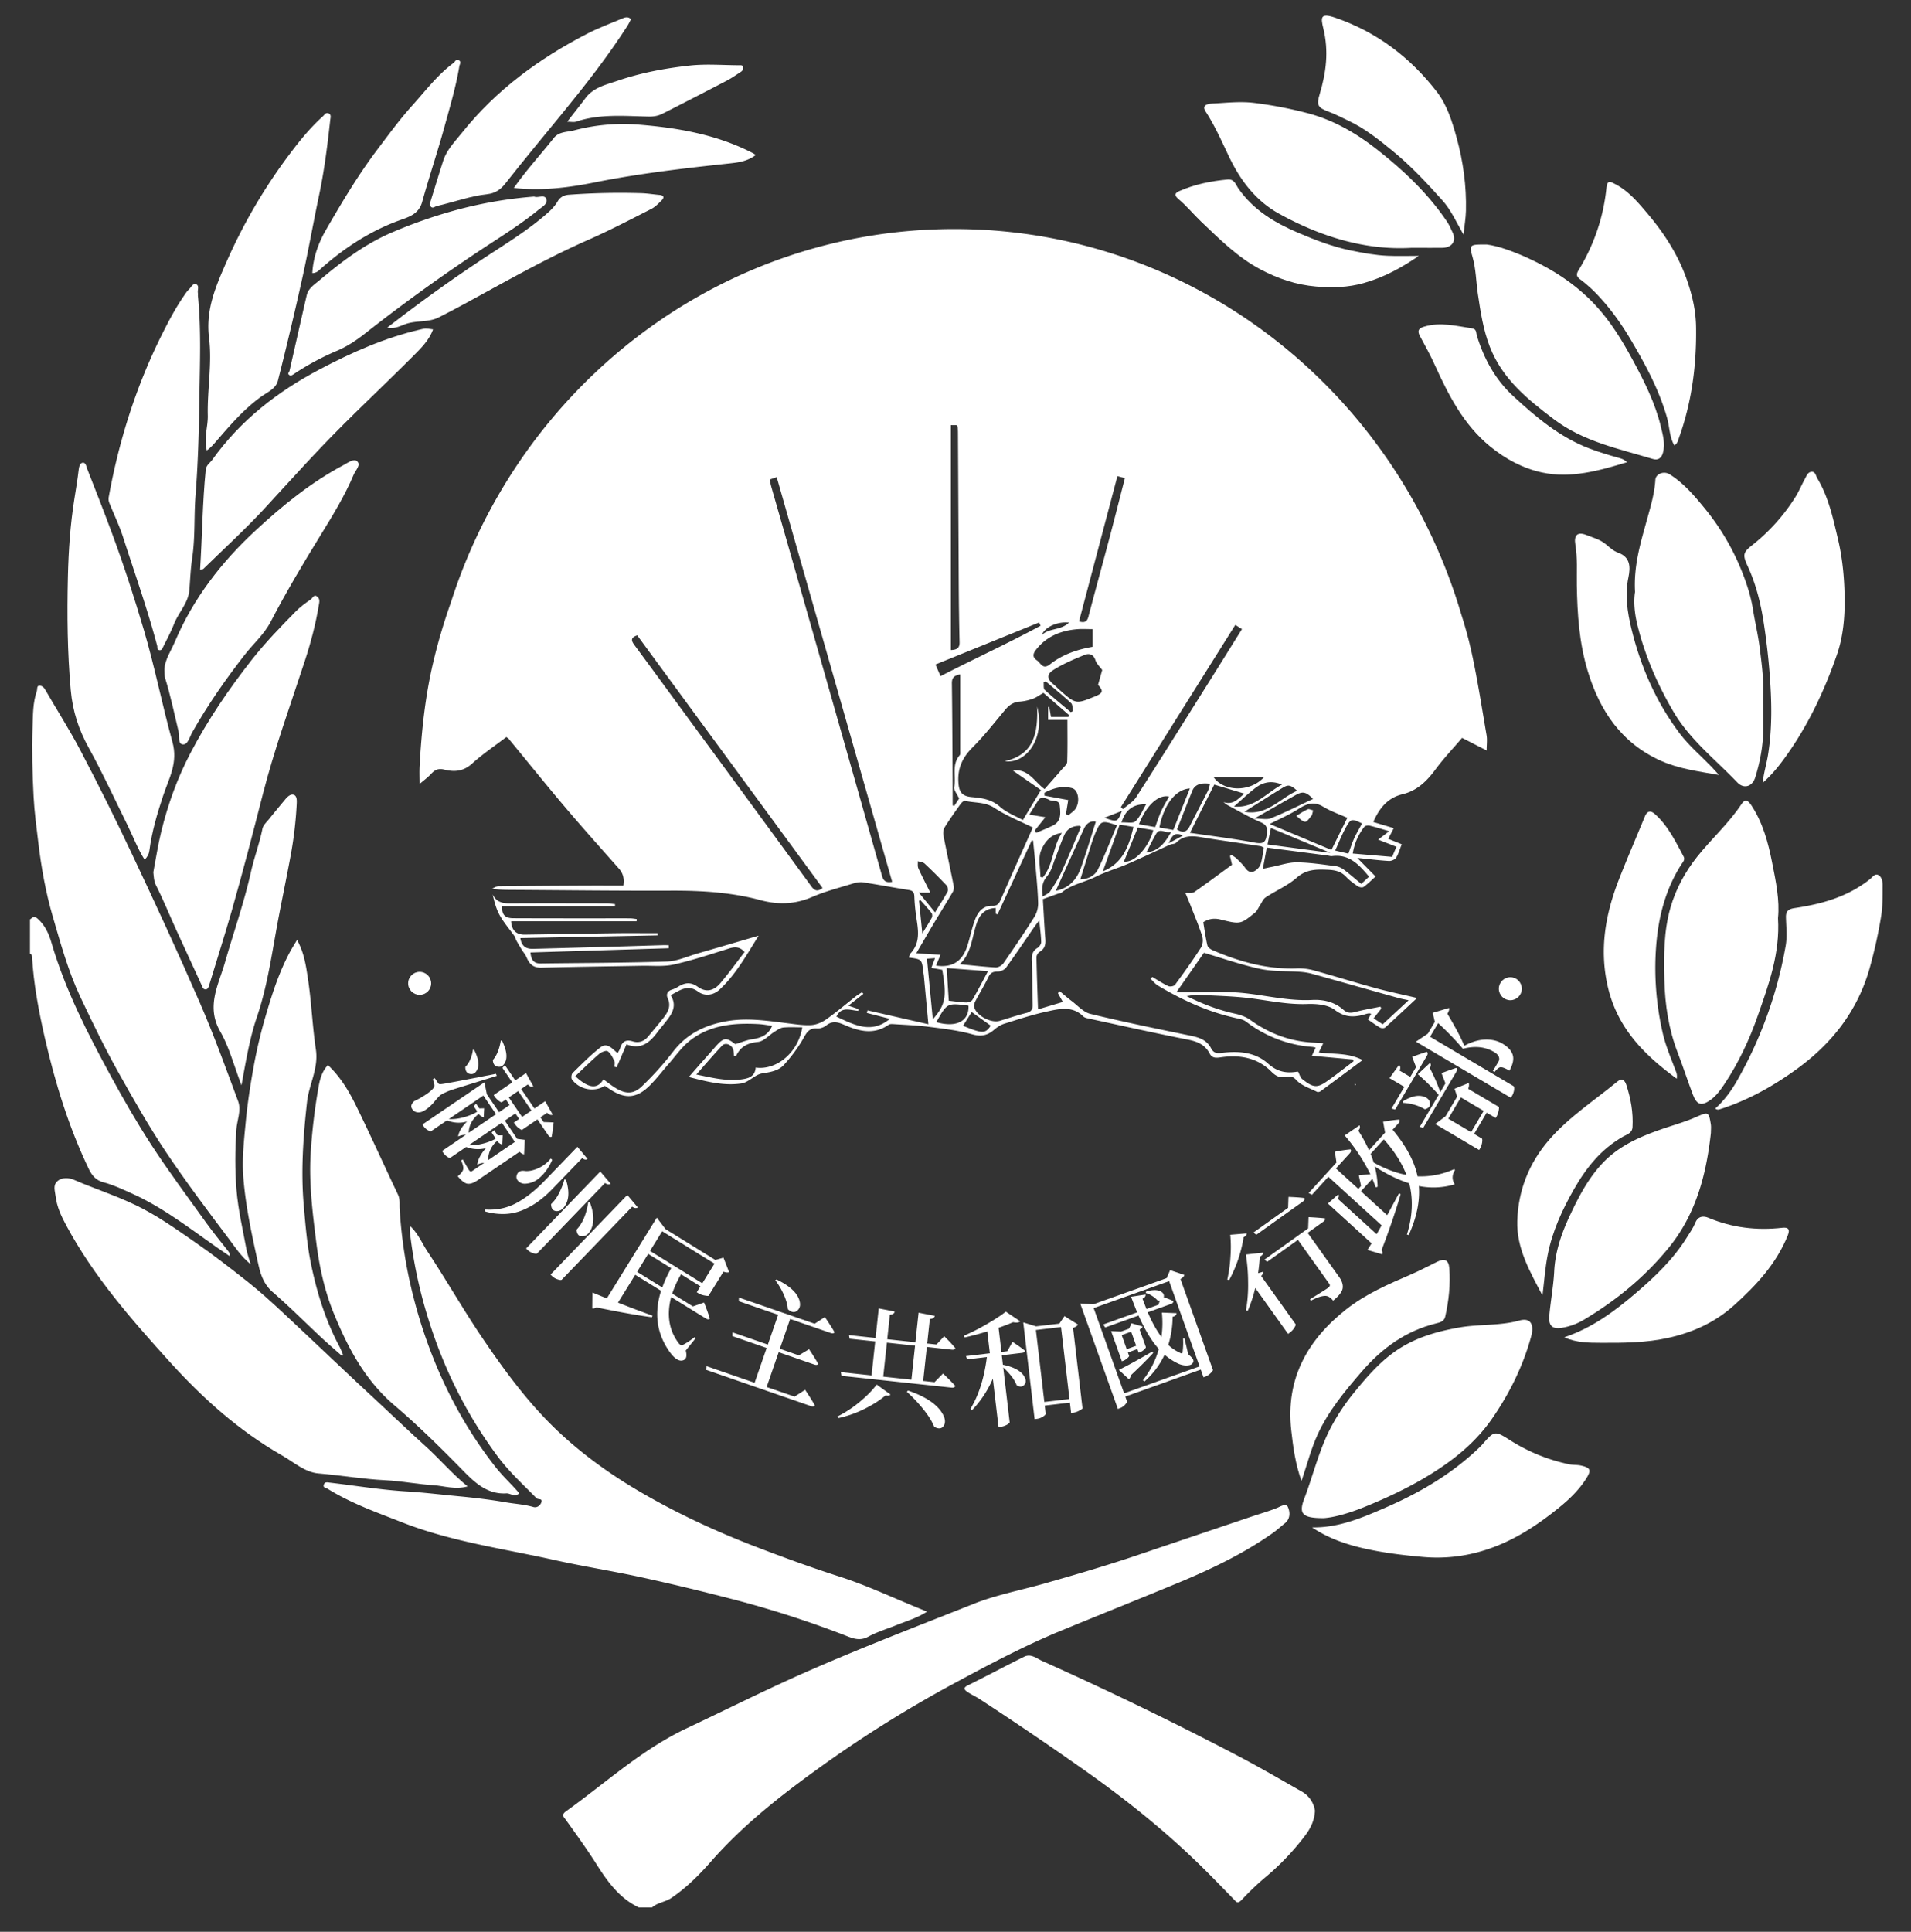 <svg id="레이어_2" data-name="레이어 2" xmlns="http://www.w3.org/2000/svg" viewBox="0 0 2804.65 2834.65"><rect x="0" y="0" width="2804.65" height="2834.65" fill="#333333" stroke="none"/><defs><style>.cls-1{fill:#fff;}</style></defs><path class="cls-1" d="M937.72,2799c-28.2-13.18-45.74-37.41-61.89-62.87-14.4-22.7-30.08-44.43-45.73-66.21-2.27-3.16-6.85-6.74.37-11.91,58.27-41.77,111.72-91,177-121.81,59.84-28.22,118.94-58,179.6-84.55,79.89-35,161.21-66.18,242.13-98.33,32.94-13.09,68.82-19.83,103.31-29.65,45.66-13,91.23-26.28,136.23-41.51q83.85-28.38,167.73-56.65c12.69-4.31,25.6-7.9,38.1-13,4.28-1.73,12.82-7.33,15.6-1.15,3.37,7.47,3.74,17.37-4.65,24-6,4.79-11.74,10.07-18,14.48-43.15,30.33-90.32,52.79-138.62,72.84-57.27,23.78-114.88,46.67-172.19,70.33-55,22.7-107.6,50.76-159.92,79a1806.26,1806.26,0,0,0-201.18,126.85c-54.46,39.49-107.31,81.58-152.12,132.66-17.62,20.08-36.08,38.46-58.08,53.44-9,6.14-20.29,6.67-28.5,14Z"/><path class="cls-1" d="M44,1349.19c3.67-2.86,6-6,11.63-.81,10.75,9.8,16.12,22,20,35.34,20.29,69.3,53,132.69,87.18,195.6,18.7,34.42,38.26,68.29,59.53,101,25.25,38.77,52.92,75.9,79.9,113.47,10.34,14.39,21.62,28.07,32.56,42,1.77,2.25,2.8,4.5,2.26,7.5-47.65-31.78-91.8-69-144.38-92.38-13.49-6-26.77-12.42-41.24-16.12-9.73-2.49-16.25-9.21-21.08-19.3C100.9,1654,81,1589.35,65.77,1522.84c-9-39.4-16.46-78.87-18.78-119.28-.12-2-.93-3.49-3-4Z"/><path class="cls-1" d="M602.27,1799.33c11.92,11.57,17.28,25.33,25.15,37.17,27.19,40.94,51.51,83.78,79,124.54,34.66,51.33,71.18,101.11,116.62,143,35,32.32,73.69,59.91,114.7,84,55.52,32.61,113.74,59.48,173.57,82.4,39.72,15.22,79.69,29.84,120.29,42.81,40,12.8,78.39,31,117.48,46.87,3.27,1.33,6.51,2.71,11.41,4.76-14.43,9.41-29.83,13.72-44.49,19.63-14,5.66-28.73,10-41.92,17.22s-24.31,1.66-35.53-2.69a1508.72,1508.72,0,0,0-167.88-53.6c-43-11.11-86.11-21.55-129.45-31-42.54-9.27-85.61-16-128.1-25.45-74.79-16.65-151.08-26.92-223.19-55.23-37.25-14.63-75-27.93-109.26-49.29-2.26-1.4-7.21-1.25-5.3-6.3,1.57-4.14,5.57-3,8.32-2.64,37.53,4.35,74.93,10.62,112.57,12.9,25.3,1.54,50.47,4.62,75.61,7,23.58,2.23,47.34,5,70.84,9.07,13.28,2.28,26.78,2.93,39.86,6.78,5.5,1.62,10.37-2.06,12-7.05,1.92-5.9-4.92-3.5-7.13-5.76-19.59-20-40.42-38.92-57.22-61.57-45.82-61.74-79.68-129.75-102.3-203.72a689.56,689.56,0,0,1-26.57-127.07C601.2,1804.53,601.78,1802.86,602.27,1799.33Z"/><path class="cls-1" d="M367.79,1855.08c-14.64-12-22.89-25.29-32-37.31-31.45-41.75-62.94-83.57-92-127-24.71-37-46.85-75.85-68.67-114.74-20.71-36.9-39.24-75-57.35-113.41C100,1424.84,89.09,1384.82,77.46,1345c-10.36-35.45-16.85-72-21.24-108.56-2.68-22.26-5.73-44.74-6.91-67.4-1.75-33.94-2.72-67.85-1.53-101.72.62-17.75.26-36,6.24-53.18.95-2.74-.35-7.78,3.51-8,3-.2,6.24,1.49,8.46,5.34,17.32,30,36,59.17,52.19,90q39.54,75.36,75.81,152.37c34.13,72.16,67.6,144.7,99.45,217.93,20.53,47.21,38.1,95.79,56,144.13,5.09,13.73-1.8,28.23-2.67,42.41-1.81,29.22-2.11,58.23.28,87.47,2.45,29.87,9.36,58.8,14.73,88.06C362.92,1839.85,365.12,1845.7,367.79,1855.08Z"/><path class="cls-1" d="M686.3,2181.09c-18.69,5.1-34.57-.8-50.56-1.81-23.36-1.47-46.55-6.07-69.91-7.23-33-1.63-65.55-7.23-98.43-10-19.89-1.64-36.37-16.61-53.8-26.56-62.5-35.72-115.85-83.39-164.15-136.76C193,1936.36,137.34,1873,97,1797.74c-7.06-13.15-13.5-26.74-15.35-42.17-.93-7.84-4.29-16.12,2.35-22.15,7.13-6.47,17.47-5.26,24.66-2.14,30,13,61.14,23,90.76,37.24,31,14.91,58.7,34.75,86.7,54.17,26.7,18.52,52.52,38.42,78,58.68,17.77,14.14,34.67,29.49,51.3,45,47.43,44.28,94.24,89.26,141.88,133.3,22.18,20.49,43.9,41.56,66.35,61.64C644.65,2140.17,662.8,2162,686.3,2181.09Z"/><path class="cls-1" d="M1929.91,2656.94c-.73,14.78-6.76,26.29-14.38,36.43a373.32,373.32,0,0,1-59.55,62.25,403.64,403.64,0,0,0-33.29,31.84c-6.38,6.71-8,3.63-11.85-.37-14.17-14.52-28.25-29.15-42.64-43.45-54.31-53.94-113.58-101.63-175.86-145.56q-76.27-53.79-154.36-104.79c-6-3.93-12.73-6.83-18.63-10.94-4.49-3.13-5.73-6,1.15-9.36,27.81-13.68,55.1-28.47,82.92-42.11,9.79-4.8,18.45,2.94,26.69,6.62q146.12,65.4,288.08,139.73c31,16.26,61.33,34,91.83,51.33A39,39,0,0,1,1929.91,2656.94Z"/><path class="cls-1" d="M481.25,1562.85c18.29,17.17,30.49,37.73,41,59,21.33,43.28,41,87.41,61.79,131,3.25,6.83,2.07,13.53,2.48,20.33a679.8,679.8,0,0,0,20.28,130.13,723.84,723.84,0,0,0,39.82,115.09c21.64,48.32,48.32,93.3,81,134.74,10.57,13.41,23.17,24.72,34.47,38-6.8,6.43-13-.2-19,.17-27.78,1.7-46.27-15.79-63.6-33.48-32.46-33.15-65.55-65.83-100.67-95.71-42.92-36.49-68.05-84-88.74-134.37-13.59-33.08-21.4-68.7-25.9-104.61-5.39-43.08-10.84-86.32-8.31-129.77a862.24,862.24,0,0,1,11.42-97.22C469.1,1585.28,471.92,1572.71,481.25,1562.85Z"/><path class="cls-1" d="M2399.65,868.55c-2.25-39.35,8.65-73.8,18.24-108.52,5.07-18.34,10.45-36.64,11.6-55.89.53-8.86,12.49-13.45,20.87-8.2,20.34,12.74,36,31,50.92,49.21a352.19,352.19,0,0,1,55,92.86c7.22,18,13.37,36.62,16.55,56.63,2.94,18.53,7.45,37,9.8,55.84,2.72,21.94,5.74,43.71,5.18,65.92-.47,19.09.52,38.22,0,57.3-.63,22.86-4.95,45.26-11.72,67-4.21,13.53-16.64,17.54-26.37,7.36-32.2-33.66-69.63-62.73-93.69-103.73-23.62-40.24-42.28-83.13-53.27-128.78C2399,899.75,2397.31,882.75,2399.65,868.55Z"/><path class="cls-1" d="M225,1279.88c3.61-18.84,6.71-39.68,11.7-60,9.82-40,23.78-78.58,42.87-115,25.42-48.55,56.05-93.48,89.72-136.47,19.89-25.39,42.19-48.29,64.63-71.13,6.61-6.73,14.37-12.43,22.19-17.71,2.67-1.8,4.54-8.45,9.86-3.78,3.8,3.33,2.69,7.86,2,11.74-4.6,28-11.8,55.27-20.6,82.22-21.34,65.34-44.91,130-61.92,196.69-14.65,57.4-29.55,114.73-45.84,171.66-10.38,36.24-22,72.12-32.88,108.21-.89,3-2.16,5.46-5.13,5.45-3.83,0-4.52-3.67-5.87-6.63-12.28-26.88-24.81-53.64-37.05-80.54-10-21.92-19-44.33-29.91-65.77C225.81,1292.82,225.78,1287.55,225,1279.88Z"/><path class="cls-1" d="M1942.75,2227.65c-31.53.06-37-6.3-28.58-28.52,13.66-35.85,22.18-73.67,40.78-107.69a312.59,312.59,0,0,1,31.83-47.39c20.72-25.43,42.27-50.51,71-67.67,26-15.54,54.08-23.15,83.58-28.4s59.52-2.22,88.62-10.29c16-4.43,22.19,5.28,17.14,23.67-12,43.61-31.68,83.27-57.19,120.18-24.06,34.82-55.77,60.38-91.18,82.18-30.86,19-63.37,34.26-96.7,47.76C1980.81,2220.06,1958.83,2226.54,1942.75,2227.65Z"/><path class="cls-1" d="M2609.47,1347.25c3.17,51.74-13.56,97.15-29.4,142.53-12.5,35.79-28.54,70.06-49.65,101.59-5.53,8.24-11.39,16.35-19.43,22.2-13.7,10-20.63,8-26.54-7.62-7.7-20.43-14.44-41.24-22.27-61.61-13.16-34.24-18.56-69.68-19.45-106.38-.88-35.91-1-71.74,9-106.33,7.85-27.23,21.31-52,39-74.31,21-26.46,46.44-49,65.22-77.45,4.69-7.11,8.9-6.46,14.08,1.32,17.11,25.7,25,54.85,30.82,84.51C2606.3,1293.22,2612.19,1320.9,2609.47,1347.25Z"/><path class="cls-1" d="M212.23,1261.56c-10.36-16.42-17-34.3-25.41-51.28-18.63-37.69-36.15-76-56.48-112.74-14.89-26.88-23.76-53.87-26.55-85.12-4.94-55.18-5.45-110.28-4.17-165.4.89-38.57,3.46-77.2,9.6-115.52,2.23-14,4.58-28,6.24-42.17.52-4.43,1.53-9.32,5.22-10.19,5.29-1.24,5.8,5.13,7.12,8.49,12.36,31.33,24.64,62.71,36.35,94.3,17.39,46.93,32.81,94.55,47,142.58,16,54.2,26.84,109.82,41.87,164.17,8.48,30.67-5,53.13-13.42,78.36-8.84,26.45-16.71,53.1-20.36,80.85C218.55,1253.27,216.42,1257.3,212.23,1261.56Z"/><path class="cls-1" d="M2182.05,358.76c16.93,2.17,38.39,10,59.3,19.43,37.36,16.88,71.53,39,99.8,69.24,22.36,23.91,39.56,52,55.17,80.91,16.86,31.15,32.88,62.85,41.25,97.74,2.95,12.32,6.54,24.66,3.2,37.87-2.23,8.82-7.75,11.71-14.95,9.55-50-15-101.93-25.52-145-58.08-38.38-29-76-59.2-94.36-106.79-9.61-24.86-13.57-51-17.46-77.28-2.68-18.07-2.71-36.45-7.84-54.29C2155.91,358.83,2156.72,358.58,2182.05,358.76Z"/><path class="cls-1" d="M2071.17,363.64c-66.66,3.88-132.16-15.95-193.87-50-33.42-18.44-56.23-47.86-72.81-82.3-11.06-23-21.12-46.34-35.16-67.84-6.71-10.28,5.32-11.33,11-11.61,19.79-1,39.35-3.34,59.55-1a592.12,592.12,0,0,1,76.65,14.51c38.59,9.74,72.27,28.81,103.5,53.24,39.3,30.76,75.4,64.66,103.7,106.64,3.32,4.92,5.56,10.42,8,15.41,6.36,13-.76,22.77-15,22.91C2103,363.75,2089.27,363.64,2071.17,363.64Z"/><path class="cls-1" d="M290.43,433.73c5.09,50.59,2.8,101.32,2.14,152-.61,47.24-2,94.57-5.65,141.64-2.37,30.44-.31,61-4.87,91.36-2.32,15.42-2.9,31.12-4.13,46.71C276.38,885,262,898.62,255.28,915.84c-4.42,11.32-10.26,22.07-15.69,33-1.12,2.24-1.84,5.58-5.56,5.16-4.14-.46-2.74-4-3.38-6.37-14.22-53.92-32.94-106.37-50-159.36-5.63-17.48-13.82-34.1-20.57-51.23a16,16,0,0,1-.41-8.25c15.1-83.28,40.5-163.11,78.28-238.56,10.17-20.31,20.89-40.52,34.09-59.12a35.72,35.72,0,0,1,5.14-6.39c3.32-2.9,5.69-9.28,10.39-7.68,5.28,1.81,2.14,8.19,2.82,12.54A27.88,27.88,0,0,1,290.43,433.73Z"/><path class="cls-1" d="M303.48,661c-4.69-18.48,1.85-34.7,1.46-51.23-.92-38.14,6.58-76.49,1.82-114.25-5.28-41.95,10.75-77.4,26.41-113a795.44,795.44,0,0,1,90.9-155.1c15.06-20.21,31-39.88,49.83-56.83,2.32-2.1,4.14-5.69,7.87-4.45,4.9,1.63,3.25,6.46,2.9,9.62-4,36.44-8.48,72.8-16,108.72C460,325.59,452.73,367,443.65,408q-16.75,75.6-35.81,150.65c-2.92,11.6-15.11,16.66-24.07,23.06-25.41,18.13-45.49,41.65-65.78,65C313.8,651.51,309.89,656.42,303.48,661Z"/><path class="cls-1" d="M435.92,1379.23c10.43,18.72,13.06,37.64,15.93,56.46,5.28,34.59,6.55,69.73,11.71,104.22,4.19,28-10.11,51.27-13,77.27-5.57,50.72-9.24,101.25-4.71,152.35,2.39,27,4.5,54.24,9.7,80.69,8.64,44,21.76,86.79,43.06,126.49a111.53,111.53,0,0,1,4.72,11.13c.09.23-.49.74-1.32,1.9-10.06-8.9-20.26-17.56-30-26.68-24-22.37-47.12-45.71-71.86-67.13-12.87-11.15-17.71-25.64-21-40.53-9.23-42-18.56-84.22-22-127.22-2.17-27.2.87-54.48,3.46-81.76,2.83-29.84,7.53-59.31,13-88.63a722.51,722.51,0,0,1,17.27-70.47c9.12-31.15,19.29-62,34.75-90.69C428.45,1391.41,431.65,1386.42,435.92,1379.23Z"/><path class="cls-1" d="M2511,1662.25c-6.71,61.34-21.93,119.37-61.59,168.22-34.93,43-76.93,77.37-123.86,105.52a91.6,91.6,0,0,1-33.86,12.49c-14.51,2.13-19.07-4.1-17.78-18.43,1.93-21.46,6-42.76,7.11-64.24,1.47-29.08,10.61-55.71,22.6-81.34,13.09-28,27.32-55.51,48.83-78.16,23.53-24.77,53.48-37.92,84.65-48.85,17.31-6.07,35.13-10.89,51.9-18.24,17.92-7.85,18.88-8.29,21.9,10.48C2511.53,1653.78,2511,1658.06,2511,1662.25Z"/><path class="cls-1" d="M2586.88,1148.88c2-16.31,6-28.8,8-41.48,6.36-39.71,5.39-79.23,2.31-119-1.91-24.76-4.79-49.3-8.54-73.86-4.4-28.79-11.21-56.63-23.31-83-7.85-17.1-7.61-20.58,6-31.37a279.52,279.52,0,0,0,63.77-71c5.26-8.4,9-17.76,13.86-26.43,2.32-4.14,4-9.81,9.5-10.39,6-.65,6.54,5.9,8.67,9.44,16.6,27.62,23.18,58.79,30.49,89.83,6.8,28.84,9.36,58.43,9.65,87.47.26,27-2.13,55-11.23,81.3-18.39,53.21-42.22,103.58-74.92,149.28C2611.7,1122.84,2601.75,1135.62,2586.88,1148.88Z"/><path class="cls-1" d="M293.64,835.76c3.15-49.47,3.45-98,8.29-146.37.7-7,6.15-9.9,9.53-14.63,41.46-58,95.66-100.09,157.69-132.78,47.12-24.84,95.39-46.28,147.29-58.39,7.38-1.73,7.3-2.09,19.17-.23-6,16.15-18,27.88-29.21,39.1-44.91,45-91.55,88.09-135.42,134.15-28.51,29.92-56.07,60.75-84.18,91S327.86,806,298.19,835C297.68,835.45,296.55,835.28,293.64,835.76Z"/><path class="cls-1" d="M241.21,982.6c.7-14.74,9.72-27.42,15.52-41.11,27-63.69,68.47-116.91,118.36-163.13,39.58-36.67,81.43-70.68,129.26-96,6.29-3.33,14.65-9.89,19.56-5.69,6.36,5.44-2.15,13.5-4.63,19.37-13.16,31.18-30.8,60-48.48,88.7-25.74,41.75-50.82,83.88-73.49,127.45-9.7,18.66-25.38,32.19-38,48.34-28.25,36.24-54.43,73.84-77.15,113.94-3.89,6.87-6.34,18.58-14,17.87-7.38-.68-4.57-12.68-6.21-19.44-6.34-26.11-11.66-52.48-19.71-78.16C241.18,991.29,241.58,987.37,241.21,982.6Z"/><path class="cls-1" d="M1925.69,2241.24c39.46.67,74.3-14.48,109-29.59,49.76-21.7,96.19-49.07,136-87.1,1.67-1.59,3.29-3.25,4.81-5,17.62-20,18-20.66,40.61-6.31a260.37,260.37,0,0,0,86.73,35.35c5.72,1.2,11.8.61,17.5,1.89,14.14,3.18,15.45,6.84,7.57,19.25-10.29,16.19-24,29.59-38.4,41.34-34.42,28.17-71.57,52.3-114.59,64.9a231.58,231.58,0,0,1-86.7,8.62c-28.82-2.54-57.29-6-85.44-12.3C1975.62,2266.22,1949.46,2257.26,1925.69,2241.24Z"/><path class="cls-1" d="M2517.4,1626.62c13.6-12.3,23.78-26.41,32.23-41.32A613.81,613.81,0,0,0,2620.72,1388c2.39-13.56.78-27.92.43-41.9-.24-9.43,3.91-12.26,12.72-13.58,39.85-5.94,78.09-16.52,110.71-42.57,3.33-2.66,7.2-8.75,12.36-5.82,4.83,2.73,6.08,9.32,6.06,14.55-.05,15.65.31,31.18-2.35,46.95a691.24,691.24,0,0,1-17,76.21c-18.19,63.18-56.34,110.82-108.64,148.29-34,24.39-69.89,44.35-109.58,57.13C2522.6,1628.13,2520.57,1629.05,2517.4,1626.62Z"/><path class="cls-1" d="M783.92,288.46c5.84,2.49,15.45-3.87,18,3.84,2.29,6.82-6.71,11.56-11.67,15.62-22.43,18.36-46.78,34-71,49.79q-95.09,62.06-184.45,132.38c-12.25,9.58-25.34,18.33-40.08,24.57a378.93,378.93,0,0,0-63.25,34.05c-2.42,1.63-4.72,3.31-7.31,1.32s.31-4,.76-6c8.38-36.92,16.69-73.85,25.2-110.73,2.37-10.25,11.26-15.73,18.27-21.65,33-27.85,67.47-53.81,107.36-70.8a720.4,720.4,0,0,1,97.65-33.7A625,625,0,0,1,783.92,288.46Z"/><path class="cls-1" d="M2457.33,653.62c-7.28-12.55-6.9-27.21-10.65-40.46-11.49-40.58-31-76.81-52-112.51-14.32-24.37-30.58-47.4-50-67.89A203.65,203.65,0,0,0,2319.25,410c-5.8-4.35-6.07-7.6-2.51-13.44,22.55-37,36.49-77.25,40.92-120.53,1.27-12.41,5.71-9.6,12.69-6,19.63,10.08,33.72,26.94,47.52,43.24,23.76,28.08,44,58.93,56.74,94.13,8.39,23.2,14.21,46.8,14.62,72,.9,55.76-6.12,110-24.89,162.52C2462.8,646.23,2462.12,650.73,2457.33,653.62Z"/><path class="cls-1" d="M2147.89,344.24c-10.9-19.06-18.28-36-30.77-50-23-25.68-46.46-50.88-73.09-72.65-20.25-16.56-40.77-33-64.54-44.24-9.66-4.59-19.18-9.62-29.16-13.34-16.31-6.08-18.45-9.52-13.46-26.1,9.53-31.63,13.47-63,5.29-96.27-4-16.39-4.17-23.07,17.47-15.67,60.5,20.71,109.89,57.94,149.09,108.63,15,19.35,22.55,43.66,29.08,67.38,9.66,35.07,14.59,71.05,13.68,107.6C2151.22,319.93,2149.4,330.21,2147.89,344.24Z"/><path class="cls-1" d="M2295.68,1962.36c40.82-13.71,73.41-37.84,104.42-64.28,28.51-24.31,55.65-50.16,75.8-82.56,4.32-6.93,9.18-13.72,12.22-21.24,4.1-10.17,12.22-10.25,19.12-7.36,35.06,14.68,71.19,18.92,108.64,14.68,7.33-.83,12,1.16,7.95,11.17-16.81,41.62-46,72.9-78.36,102.14-28,25.35-60.55,40.1-96.71,48.17-32.6,7.28-65.56,7.47-98.65,7.34C2332.07,1970.35,2314.14,1970.43,2295.68,1962.36Z"/><path class="cls-1" d="M926,28.2c-1.85,3.58-3.11,6.58-4.84,9.26-28.9,45-61.68,86.92-95.36,128.18-28.27,34.62-56.94,68.93-84.54,104.1-7.07,9-15.61,14-25.48,15.07-25.67,2.8-49.8,11.74-74.69,17.52-2.92.67-5.83,4.05-8.68,1.06-2.43-2.54-1.23-5.85-.2-9.09,6.21-19.54,11.95-39.23,18.31-58.71,5.27-16.11,17.22-28,27.33-40.65,50-62.77,113.08-108.81,183.24-145.15,17.07-8.84,35.2-15.6,53-23C918,25.15,922.45,24.32,926,28.2Z"/><path class="cls-1" d="M2522.92,1137.2c-31.09-5.47-58.88-9.1-84.74-20.58-57.66-25.61-90.15-72.7-108.12-132.5-12.33-41-15.14-83-15.83-125.47-.32-19.91,1.16-39.81-2.21-59.74-2.34-13.84,3.54-18.88,15.83-14,9.88,3.94,20.54,6.57,29.12,13.84,5.5,4.66,11.26,9.92,17.81,12.22,18.7,6.56,18.06,22.24,15.17,36.17-5.36,25.77-1.55,50.94,4.3,75.1,13.53,55.86,36.38,108.11,70.91,153.92,13.64,18.1,31.31,33,47.11,49.42C2515,1128.46,2517.67,1131.47,2522.92,1137.2Z"/><path class="cls-1" d="M1910.14,2173.09c-9.23-25.66-12.24-49.82-15-73.88-8.65-76.17,23.95-133.41,81.11-178.3,28.47-22.36,61.51-36.57,94.41-50.78,13.23-5.71,26-12.52,39-18.84,10.54-5.12,16.5-2.29,17.38,9.4,1.82,24.15-.67,48-6.06,71.58-1.61,7-8.06,8.35-13.51,9.7-44.37,11-79.18,36.2-109.26,71.06-24.55,28.45-48.28,57-64.18,91.43C1924.36,2125.42,1918.7,2147.92,1910.14,2173.09Z"/><path class="cls-1" d="M2460.85,1582.84c-47.57-34.82-87.09-74.19-101.12-134.87-12.67-54.8-3.56-106.43,16.19-157.15,12.08-31,25.4-61.55,38-92.35,3.52-8.59,8.36-9.82,15.13-3.73,19,17.09,29.94,39.86,41.81,62,2.72,5.07-1.23,8.51-3.55,12.19-23.12,36.64-33.48,76.74-36.73,120.24a424.9,424.9,0,0,0,9.56,126c4.38,19.47,12.55,38.09,19.51,56.9A18,18,0,0,1,2460.85,1582.84Z"/><path class="cls-1" d="M2387.82,678.29c-41.66,12.65-82.63,24.05-124.59,15.05-27.9-6-53.68-19.67-76.54-38.44-38.74-31.81-60.77-75-81.06-119.66-6.52-14.36-14.14-28.23-21.67-42.09-4.27-7.88-1.93-11.4,6-13.79,24-7.21,47.33-1,70.87,2.55,6.57,1,5.59,7,6.71,10.67,10.41,34,27,64.31,52.87,88.27,33.68,31.16,68.78,60.67,112.14,77.24,14.2,5.43,28.84,9.76,43.47,13.88C2380,673.09,2383.66,674,2387.82,678.29Z"/><path class="cls-1" d="M458.36,400.77c1.31-23.58,9.07-44.52,20.29-63.92,23.42-40.49,47.35-80.72,75.57-118,16.44-21.74,32.6-43.85,50.77-64,19.43-21.59,37.13-45.14,60.72-62.59,2.3-1.7,3.43-6.28,7.6-3.89s1.27,6.06.82,8.78c-5.1,30.73-14.06,60.51-22.29,90.42-10,36.39-22.18,72.16-32.2,108.54-5.26,19.1-21.22,22.68-35.34,27.92-43.67,16.23-81.58,41.61-116.18,72.68A14.64,14.64,0,0,1,458.36,400.77Z"/><path class="cls-1" d="M2082.27,375.44c-25.61,17.77-52.06,31.86-81.11,40-22.81,6.37-45.65,7-69.4,5-29.44-2.47-56-11.51-81.81-25.13-33.6-17.73-60.14-44.45-87.34-70.33-11.08-10.54-20.82-22.66-32.5-32.4-7.7-6.43-5.67-9.43,1.19-12.42,22.46-9.79,46.07-14.52,70.35-16.78,10.13-.94,12.1,7.74,15.71,12.94,22.21,32,53.72,50.73,88,65.32,25.14,10.71,50.69,20.51,77.6,26,17.64,3.59,35.35,6.84,53.31,7.66C2051.57,376,2066.93,375.44,2082.27,375.44Z"/><path class="cls-1" d="M354.38,1592.53c-11.05-28.74-17.86-55.73-31.14-78.86-21.15-36.83-2.62-68.39,6.91-101.52,12.72-44.25,28.07-87.66,38.15-132.8,4.74-21.2,12.54-41.73,16.85-63.24,1.07-5.34,6.32-9.93,10-14.56,7.69-9.63,15.6-19.07,23.46-28.55,3.3-4,8-8.34,12.43-6.77,4.82,1.7,4.63,8.18,4.39,13.36a569.75,569.75,0,0,1-9.05,76.62c-6.78,36.86-14.67,73.49-21.27,110.41-7.53,42.15-14.12,84.56-28,125.43C366.43,1523.34,361,1556.26,354.38,1592.53Z"/><path class="cls-1" d="M754.12,275.78c18.4-26.24,39.37-49,58.6-73.23,7.71-9.71,19.67-8.58,29.57-11.19a280.91,280.91,0,0,1,94.11-8.55c58,4.6,114.87,14.42,167.61,41.39,1.51.77,2.92,1.74,5.28,3.16-13.14,10.16-28.17,11.34-42.24,12.84-65.19,7-130.16,14.58-194.62,27.51C834,275.41,794.65,280.3,754.12,275.78Z"/><path class="cls-1" d="M568.27,480.76c48.29-37.42,95.36-71.34,143.89-103.22,31.19-20.51,63.16-40,91.35-64.9,5.75-5.07,11.13-10.61,15.19-17.6,3.18-5.46,8.8-8.73,15.81-9.27a1029.49,1029.49,0,0,1,106.41-2.31c9,.24,18,1.78,27,2.55,6.32.55,7.36,3.71,3.2,7.89-4.79,4.82-9.82,10-15.73,12.94-30.6,15.54-61.08,31.49-92.44,45.3-47.12,20.75-92.38,45.11-137.52,69.82-27.16,14.86-54.19,30-81.81,43.89-14.57,7.33-31.7,4.21-47.29,9.28C588.37,477.7,580.37,483,568.27,480.76Z"/><path class="cls-1" d="M2263.82,1900.94c-18.43-35-38.25-69.16-37-109.48,1.38-44.83,17.26-84.72,46.46-118.59s66.35-57.73,100.27-85.71c6.68-5.51,11-2.32,13.23,4.46,6.58,20.18,10.41,40.83,9.16,62.28-.52,8.89-8.28,10.74-13.57,13.73-32.22,18.18-54.22,45.61-72.47,77.59-17.27,30.27-31.58,61.55-38.36,95.86C2267.65,1860.76,2266.31,1881,2263.82,1900.94Z"/><path class="cls-1" d="M832.4,178.63c10.2-13.14,18.7-23.79,26.87-34.69,11.82-15.78,30.21-19.67,46.83-25.37,34.47-11.83,70.43-18.48,106.49-22.4,23.93-2.6,48.36-.49,72.56-.43,2.11,0,4.74-.53,5.28,2.75a6.73,6.73,0,0,1-3.37,7.08c-6.78,4.39-13.42,9.11-20.54,12.83q-46.93,24.47-94.13,48.38c-6.32,3.21-12.74,4.41-20.3,4.26-35.7-.71-71.71-4.24-106.66,7.45C842.23,179.56,838.4,178.63,832.4,178.63Z"/><path class="cls-1" d="M1989.86,1591.68l-.9,1a8.7,8.7,0,0,1-.82-1.82c-.05-.23.52-.59.8-.9Z"/><circle class="cls-1" cx="2216.64" cy="1450.79" r="16.87"/><circle class="cls-1" cx="615.87" cy="1442.92" r="16.87"/><path class="cls-1" d="M2181.75,1078.75c-7-40.6-13.19-81.39-22-121.59-4.18-19-9.31-37.69-15.25-56.08-96.37-326.9-393-565-744-565-344.9,0-637.3,229.87-738.8,548a836.82,836.82,0,0,0-25.82,87.36c-11.9,50.08-17.21,101-20.05,152.3-.5,9-.07,18-.07,26.69,6.12-5.29,12-9.56,16.91-14.82,5.51-6,10.75-8.5,19.35-6.31,14.55,3.7,28,2.75,40.63-8.67,15.75-14.26,33.59-26.22,50.4-39.08,1.61,1.12,2.71,1.59,3.38,2.41,27.71,33.6,55,67.56,83.16,100.78,25.74,30.37,52.35,60,78.74,89.82,6.39,7.22,8.1,15.22,6.53,25-19.55,0-38.74-.08-57.92,0-41.78.21-83.56.43-125.34.93-3.27,0-6.51,2.36-9.76,3.61,11.62,1.69,21.84,1.64,32.07,1.69,77,.44,154,1.44,231,1.14,44.21-.17,88,2.33,130.8,13.85,26,7,50.86,6.4,76.13-4.53,19.26-8.34,39.88-13.58,60-19.79,4.8-1.48,10.29-2.44,15.16-1.69,22.3,3.39,44.45,7.67,66.73,11.2,6,.94,8,3.47,8.2,9.39a281.94,281.94,0,0,0,2.91,30.84c2.87,18.71,6.18,37.27-8.73,53-1.3,1.36-1.48,3.78-2.23,5.86,19.09,2.53,19.08,2.53,21.25,21.5.21,1.84.61,3.66.79,5.5,2.1,22.35,4.17,44.71,6.6,70.88l-89.32-20.4-1,3.79L1306,1495c-27,22.56-52.6,8.8-78.43-3.25,7.29-15.79,20.51-9.22,32.06-8.49l0-2.72-14.5-4.87,22-17.35-2-2.31a90.88,90.88,0,0,0-8,5.08c-14.86,11.62-29.25,23.91-44.63,34.78-6.27,4.44-14.53,7.86-22.09,8.29-11.67.66-23.55-1.31-35.26-2.75-29-3.58-57.78-8.06-87.14-3.2-32.17,5.33-59.43,18.06-80,44.7A452.08,452.08,0,0,1,942.09,1594c-12.75,12.15-24.48,11.4-39.46,2-5.91-3.71-11.39-8.09-17.09-12.17-8.26,14-20.67,14.47-41.25-4.71,11.57-10.91,22.82-22.09,34.79-32.45,3.27-2.84,10.39-5.75,12.72-4.17,4.49,3.06,7.25,9.08,9.87,14.3,1.15,2.31.19,5.67.19,8.55l3.2.68,14.4-33.62c21.62,8.52,34.44-3.08,45.75-18.27,2.87-3.85,6-7.53,9-11.29,10.06-12.58,20.91-24.94,10.16-42.51,3.69-2.08,6.2-3.57,8.77-4.94,10.31-5.5,19.61-9,31.27-.44,9.82,7.22,22.38,5.76,31.75-3,23.48-21.87,38.94-49.6,57.25-78.94-31.89,9.3-60.8,17.8-89.76,26.13-14.85,4.26-29.7,11.26-44.72,11.76-61.79,2-123.64,2-185.47,2.85-10.38.14-14-5.55-14.94-16.13l203-6.22c0-1.48-.06-3-.1-4.43-3.38,0-6.77-.08-10.16,0-22.2.64-44.4,1.36-66.61,2q-61.07,1.71-122.13,3.35c-10.06.28-17-3.31-18.87-15.78l201.55-4c0-1.06,0-2.11,0-3.17-20.24,0-40.49-.22-60.73,0-44.79.58-89.58,1.45-134.37,2.08-12.35.17-19.32-6.36-19.93-19.64H934.27l.18-3.26c-3.32-.34-6.64-1-10-1-16.28-.09-32.56,0-48.84,0-40.73,0-81.46,0-122.19-.18-12.27-.05-17-5-16.55-17.68H902.44l.24-3c-4.07-.39-8.13-1.11-12.19-1.12-45.19-.08-90.38-.21-135.57,0-12.38.07-24.72,1.27-31.95-13.08,2.67,11.19,5.4,21.77,10.62,30.94,6.21,10.91,14.61,20.57,21.93,30.87,1,1.39,1,3.45,1.84,5,2.63,4.71,5.39,9.36,8.22,14,2.38,3.9,5.54,7.45,7.27,11.6,4.11,9.81,9.93,15.34,21.68,15,49.22-1.3,98.46-1.85,147.69-2.76,15.51-.29,31.54,1.5,46.41-1.82,27.34-6.11,54.09-15,80.89-23.39,8.4-2.62,15.59-3.39,23.27,5-11.75,15.19-23.18,31.09-35.82,45.95-9.56,11.23-21,13.6-32.64,5.24-10.68-7.65-19.2-6.39-29-.3a38.65,38.65,0,0,1-9,4.23c-6.9,2.06-9,7-6.38,12.77,5.61,12.34-.31,21.36-7.36,30.22-6.91,8.68-14.15,17.12-21.21,25.69-6,7.36-13.88,10.09-22.83,7.31-10-3.11-15.53.34-18.37,10-.77,2.6-2.54,4.91-3.84,7.32-7.79-6.55-15.17-16.26-25.12-8.53-14.56,11.32-27.59,24.66-40.81,37.6-1.81,1.77-2.5,7.33-1.11,9.29,10.71,15.14,32.88,19.36,48.23,9.59,1.74,1.14,3.62,2.29,5.43,3.54,24.07,16.69,41.7,15.47,62-5.36,9.55-9.78,17.87-20.74,26.89-31,9.74-11.11,18.39-23.65,29.74-32.79,29.78-23.95,65.5-27,102-25,6.47.34,12.89,1.61,19.65,2.5-5.17,12.28-14.38,17.58-29.34,19.71-7.74,1.11-15.19,4.33-24.78,7.2-13.89-10.57-17-10.21-30.76,5.62-7.29,8.38-14.73,16.63-22.07,25-4.75,5.39-9.45,10.82-15.34,17.57,26.85,7.06,51.88,13.29,77.37,9.46,10.49-1.57,19.49-12.93,30-14.64,12.14-2,24-3.66,32.14-12.57a221.19,221.19,0,0,0,27-36.19c5.38-9,8.44-18.28,21.69-17.24,4.42.34,10-1.62,13.48-4.43,9.36-7.46,17.42-4.83,27.28-.54,21.16,9.21,43,14.52,64.33-.52,1.79-1.26,4.9-1,7.35-.89,17,1.13,34,1.68,50.9,3.85,21.5,2.77,43.3,5.17,64.05,11,13.32,3.76,22.6,1.88,32.37-6.52,4.33-3.73,9.49-7.18,14.87-8.87,20.82-6.53,41.63-13.39,62.91-18,18.06-3.94,37.18-8.66,53.16,7.25,2.11,2.11,6,2.7,9.19,3.39,48,10.37,96,21.13,144.21,30.62,14,2.75,25.2,7.29,32,20.27,3.46,6.6,8.46,6.9,15.75,5.8,27.91-4.23,54.35.17,75,21,6.94,7,12.91,9.38,22.11,7.61,5-1,9-1.28,14.39,4.63,7.47,8.26,20,12,30.52,17.39,1.23.63,3.75,0,5-.87,20.19-14.85,40.28-29.85,61.78-45.84-21.26-11-43-8.28-64.26-11.14,2.15-4.49,4-8.29,6.51-13.58-5.64-.35-9.91-.66-14.18-.87-34.25-1.66-64.86-13.15-92.69-33.12-6.29-4.51-14.25-7.51-21.88-9.16-24.17-5.25-47-13.74-71.75-25.93,7.16-1,11.19-2.18,15.15-2,26.91,1.51,54,1.91,80.66,5.42,27,3.55,53.59,9.18,81.27,8.15,13.55-.5,30.35,1,40.29,8.57,15.78,12.08,29.9,11,46.17,6a20.08,20.08,0,0,1,4.36-.81,12,12,0,0,1,2.93.58l-4.76,8.44c6.15,4.18,11.75,8.41,17.8,11.85,1.93,1.1,6,1.18,7.5-.12,15.58-14,30.82-28.42,46.82-43.33-21.06-5-40.65-9-59.9-14.21-30.31-8.27-60.32-17.63-90.61-26a82.54,82.54,0,0,0-24.9-3.23c-44,1.82-85-9.62-124.76-26.72-3-1.31-6.89-4.17-7.55-7-2.59-11-4.06-22.2-6.06-34,7.28-4.72,15.31-6.43,25.27-4,29.31,7.3,29.52,7,50.63-10,3.16-2.54,4.78-7,7.15-10.5,2.73-4,4.64-9.38,8.4-11.88,15.08-10,32.37-17.23,45.74-29,14.27-12.57,29.1-12.3,45.81-11.59,10.55.45,19.13,2.34,26.55,10.26,5,5.36,11.12,9.81,17.22,14,2.16,1.47,6.73,2.2,8.52.92,6.15-4.42,11.55-9.88,17.6-15.26L1992,1258.9c17.07,1.74,31.71,3.6,46.41,4.46,3.52.21,8.79-1.95,10.55-4.73,3.64-5.76,5.46-12.67,8.3-19.79l-19.81-7.94,8.08-15.69-30.08-9c9.06-20.55,21.26-35.58,43.06-40.82,21.28-5.11,35.59-19.18,48.26-36.37,12-16.22,26-30.92,39.07-46.29l36,18.45C2181.91,1092.49,2182.9,1085.44,2181.75,1078.75Zm-1072.7,487.74c-.79,11.06-7.61,15-16.78,16.68-23.59,4.36-46.06-1.6-70.3-6.48,13.23-14.94,25.14-28.93,37.68-42.32,5.23-5.59,15.09-1.23,16.76,6.94a58.51,58.51,0,0,1,.63,7.75c2.08,0,3.29.24,3.43,0,6.45-13.56,16.91-18.65,32-20.2,8.64-.89,16.35-10.08,24.66-15.22,3.92-2.43,8.15-5.49,12.47-5.91,9.13-.91,18.41-.28,27.82-.28C1171.85,1543.6,1140.22,1570.91,1109.05,1566.49Zm299.58-151.62c17.95-17.1,17.68-40.74,25.3-61.43,4.56-12.38,12.55-20.46,27.42-21.09v8.42l2.68.93,50.2-108.45,2,.35c1.1,11.3,2.34,22.6,3.28,33.92,1.58,19.14,3.58,38.27,4.12,57.44a38.5,38.5,0,0,1-5.49,20.44c-14.58,23.14-30,45.76-45.6,68.2-2.19,3.15-7.46,6.14-11.13,6C1444.49,1418.69,1427.64,1416.67,1408.63,1414.87Zm41.38,10.19c-8.11,15.13-15.09,28.78-22.83,42-1.37,2.34-6,4-9,3.91-8.38-.25-16.74-1.6-25.75-2.59-1-15.4-1.91-30.6-3-47.85Zm70.83-203c-.73-1.12-1.46-2.23-2.2-3.34l15.65-19.55-23.63-3.84c5.44-8.66,9.6-15.8,14.36-22.5,1.07-1.51,4.33-2.23,6.46-2a23,23,0,0,1,8.29,2.86c5.29,2.83,14.69-1,15.63,8.76,1.07,11,2.43,22.66-10.09,28.88C1537.34,1215.3,1529,1218.54,1520.84,1222.1Zm-122.73-70.67c-.3-49.52-.47-99-1.11-148.55-.1-7.81,2.67-11.59,12.24-13.26,0,38.21,0,75.16,0,112.12,0,2.19.46,5.13-.72,6.47-12.25,13.93-5,31.29-8.07,46.79-.88,4.44,4.12,10,7.18,16.79l-7,10.64-2.45-.56C1398.12,1171.72,1398.17,1161.57,1398.11,1151.43Zm208-129.12c-27.42,11.1-27.43,11.11-51.95-10.72-2.48-2.21-4.71-4.71-7.3-6.78-10.3-8.21-11.48-15.07-.39-22,14.23-8.9,30-15.59,45.62-21.9,6-2.41,12.7-1.16,15.57,7.78,1.82,5.64,7,10.21,10,14.46l-6.12,21.82C1619.8,1014.11,1619.08,1017.06,1606.11,1022.31Zm-73.21,145.23c0-1.41,0-2.81,0-4.22,12.65-6.71,26.08-10.69,40.58-6.73,9.29,2.54,12,20.46,4.73,30.56-2.61,3.64-6.78,6.15-10.23,9.18l-3.6-1.53q1.7-10.38,3.4-20.78ZM1531.66,1001l3.36-1c12.41,10.5,25.11,20.7,37,31.76,2.42,2.25,1.82,7.76,2.61,11.76l-3.15,1.46c-12.84-10.84-25.93-21.4-38.27-32.77C1531.09,1010.18,1532.1,1004.8,1531.66,1001Zm49.3-77.73c7.24-.62,14.58-.1,22.71-.1v25.91c-23,4-44.45,11.34-62.47,25.6-11,8.74-13.64-1.89-19.42-5.74-7-4.65-5.79-9.82-1.19-15.67C1536,933.65,1557,925.3,1581,923.26Zm-52,8.8c3.81-11.52,22.65-20.54,40-18.49C1556.62,925.39,1539.19,921.3,1528.91,932.06Zm68.64-27.82c-1.81,6.91-4.71,10.44-14,7.53,18.88-71.37,37.52-141.87,56.37-213.13l11,2.93c-7.67,29.8-15.05,59.06-22.76,88.23C1618.05,828,1607.58,866.05,1597.55,904.24Zm49,285.68c-6.5,16.65-6.86,16.77-25.71,10Zm35.51-9.79c-5.2,8.76-8.86,18.58-15.7,25-3.74,3.51-12.86,1.28-20.51,1.69C1652.14,1187.69,1663.57,1179.73,1682.06,1180.13Zm33.68-11.32c-3.89,7.14-8.12,14-11.46,21.31s-5.82,15.05-9,23.57l-23.74-4.25C1682.36,1181.77,1699.88,1165.6,1715.74,1168.81Zm30.52-11.78c-8.22,20.55-16.19,40.5-24.32,60.84l-20.38-3.63C1707.91,1181,1725.43,1158.12,1746.26,1157Zm-78.65,12.54c-4.58,7.11-12.89,11.82-19.47,17.65l-3.13-2.91L1813,916.9l9.77,6.21c-16.79,26.91-33.12,53.23-49.61,79.45C1738.14,1058.32,1703.21,1114.16,1667.61,1169.57Zm187.87-29.46c-22.24,23.83-60.73,20.76-74.56,0Zm26,11.17c-23.67,12.5-40.1,35-70.51,32.17,11.27-9.87,20.5-18.75,30.57-26.57C1852.63,1148.24,1865.08,1144.47,1881.45,1151.28Zm2,4.15c7.36-4.48,11.11-3.36,20.23,4.88-25.47,11.21-44.52,37.14-77.39,30.82C1846.07,1178.73,1864.63,1166.89,1883.42,1155.43ZM1408.3,942.24c.2,8.22-3.35,11.3-12.75,11.6v-330H1404c.57,1,1.43,1.91,1.53,2.87.3,2.94.41,5.91.42,8.86q.57,108.36,1.12,216.72C1407.25,882.26,1407.59,912.25,1408.3,942.24ZM1525,913.4l2.22,4.76c-47.83,25.9-97.38,48.49-146.85,74l-7.47-17.09Zm-118.37,235.21c-1.5-21.11,5.83-37,20.74-51.89,17.26-17.2,32.29-36.64,48-55.36,5.76-6.86,12.13-11.23,21.45-11.82a74.1,74.1,0,0,0,19.44-4.39c4.73-1.66,8.9-4.9,15.13-8.47l37.77,32.79-1.2,2.53h-25.5c-.83-4.77-1.69-9.72-2.54-14.66h-1.68v19h28.34c0,21.33.38,41.54-.35,61.71-.13,3.6-4.66,7.22-7.5,10.53-8.42,9.82-17,19.48-25.63,29.31-14.94-10.47-23.87-30.67-46.38-27.06l41,28.52-26.52,44c-10.9-6.11-23.88-10.83-33.44-19.38-12.49-11.16-26.72-13-41.74-14.35C1411.85,1168.29,1407.59,1162.29,1406.62,1148.61Zm121.3,99.54c4.52-11,12.73-23.84,30.52-25.9-13.83,20.74-12.19,46.68-28.08,65.36l-3.45-.79C1526.91,1273.79,1523.33,1259.28,1527.92,1248.15Zm9.23,37c6.12-7.19,8.34-17.75,12-26.93,4.39-10.92,8-22.18,12.85-32.89,4.38-9.68,12.78-13.75,23.26-13.4.4.88,1.06,1.64.89,2-9.33,21.93-18.36,44-28.3,65.66-4.56,9.95-10.58,19.29-16.66,28.43-2,3-6.27,4.49-10.76,7.52C1528.46,1303,1529.5,1294.15,1537.15,1285.17Zm53.77-69.24c3.54-7.65,9.69-11.9,17.34-10.26-7,22.1-13.59,44.27-21.24,66.06-6,17.27-16.33,31-37.54,35.48C1563.7,1275.82,1577.13,1245.79,1590.92,1215.93Zm10.33,24.12a176,176,0,0,1,6.78-18.75c7.71-17.2,9.3-17.71,31.27-10.21-9.18,21.58-17.55,43.35-27.7,64.25-4.82,9.93-14.87,14.79-26.1,15.07C1591,1272.94,1596,1256.47,1601.25,1240.05Zm42-30,20.3,3.39c-6.65,27.89-15.44,53.25-45,65.14C1626.87,1255.48,1634.93,1233.14,1643.26,1210.08Zm26.68,4.33,22.64,3.78c-5.8,22.81-26.13,48.18-43.11,46.1Zm26.61,9.51c6-10.27,13.41-.17,22.51-3.3-9.5,16.4-18.33,28.22-36.71,30.41C1687.47,1241.17,1691.63,1232.32,1696.55,1223.92Zm39.55,2.26-20.87,11.24C1719.91,1226.73,1723.59,1220.05,1736.1,1226.18Zm-8.66-9c7.56-19.16,14.8-38,22.47-56.74,3.67-9,12-12.15,26-10.26-1.05,3.56-1.56,7.21-3.13,10.33-8.77,17.39-17.89,34.6-26.7,52C1741.54,1221.47,1735.45,1222.46,1727.44,1217.2Zm54.64-65.81,44.48,13.32c-8.64,5.91-15.43,17.46-31.08,12.32,2.29,1.65,4.42,3.59,6.89,4.9,16,8.46,31.65,17.62,48.18,24.82,9.43,4.11,9.57,9.23,8.56,17.92-1.44,12.51-6.14,14-18,11.79-31-5.8-62.4-9.58-94.65-14.31Zm59.12,49.68c22.24-12.67,41.28-23.65,60.45-34.4,10.34-5.8,15.34-4.72,25.42,5.77-20.81,9.7-40.85,19.83-61.58,28.23C1859.16,1203.24,1850.92,1201.07,1841.2,1201.07Zm22.19,8.15c15-7.69,29.21-13.76,42.07-22,12.12-7.74,22.73-11.78,36.5-3.41,11.23,6.83,24,11.17,35.42,16.33l-23.32,47.11Zm89.18,42.29-92.32-12.3c1.75-8.49,3.36-16.24,5-24.16Zm22-36c7.89-14.42,9.07-14.4,24.45-7.12-4.17,7.77-8.34,14.71-11.67,22-3.16,7-5.44,14.31-8.41,22.29l-19.38-4.5C1964.87,1236.52,1969,1225.64,1974.58,1215.51Zm-784.15,84.75q-89.37-122.35-179.12-244.4c-26.69-36.39-53.25-72.88-80.12-109.14-4.71-6.36-6.15-10.89,4-14.41l272,370.72C1199.69,1309.12,1195.26,1306.87,1190.43,1300.26Zm103.93-15.43q-58.29-206.1-117.1-412.06-22.48-79-45.11-157.91c-1-3.49-1.64-7.07-2.56-11.11l10.34-3.51c56.53,198.1,112.9,395.6,169.47,593.84C1299.6,1295.74,1296.45,1292.22,1294.36,1284.83Zm52.61-21.09c3.37,1.11,7.59,1.3,10,3.49q16.57,15.46,32.13,32c1.82,1.94,2.78,6.91,1.59,9.12-5.34,10-11.6,19.46-18.41,30.54l-23.66-28.94h16.74c-6.24-12.55-12.19-23.9-17.46-35.56C1346.47,1271.32,1347.21,1267.31,1347,1263.74Zm20.57,82.86c-3.74,7-8.1,13.66-13.9,23.19-1.82-18.11-3.33-33.08-4.84-48l2.17-.75c5.46,6.21,11.13,12.26,16.22,18.76C1368.38,1341.27,1368.49,1344.82,1367.54,1346.6Zm-22.68,52.08c9.58-16.33,18.35-31.51,27.34-46.55,8.7-14.55,17.78-28.87,26.29-43.53,1.45-2.5,1.66-6.34,1.07-9.29-4.86-24.48-10.22-48.85-14.93-73.35-.74-3.82-.1-8.85,1.91-12.07,7.21-11.6,15.17-22.74,23.12-33.86,1.55-2.17,4.79-5.23,6.54-4.82,14.43,3.32,29.5,1.32,43.4,10.48,17.3,11.39,37,19.11,56.24,28.7-15.22,34.08-31.3,69.73-47,105.57-2.63,6-5.05,9.54-12.56,9.31-13.41-.39-21,8.91-25.15,20-4.81,12.65-7.34,26.15-11.51,39.07-7.32,22.67-22.49,32.11-45.9,28.63l6.62-15.94c-6.48-.32-11.9-.53-17.31-.88S1352.11,1399.25,1344.86,1398.68Zm15.6,8.2,11.81-.89c-1.92,5.13-3.43,9.12-5.38,14.33l16,2.82c6.82,39.79,4.79,51.31-13.86,72.57C1366.09,1465.33,1363.34,1436.69,1360.46,1406.88Zm13.72,93c15.91-28.3,15.91-28.3,47.22-24.13C1422.54,1498.43,1403.57,1508.33,1374.18,1499.84Zm39.26,5.34,12.69-20.13L1454,1505C1446.41,1516.76,1441.8,1517,1413.44,1505.18Zm101-95.57c.86,21.44.43,42.93,1.11,64.38.23,7.14-1.89,10.54-9,12.34-13.22,3.33-26.19,7.7-39.27,11.63-12.65,3.8-34.12-7.42-37.59-20.16-.73-2.69.55-6.41,2-9.11,6.17-11.77,13.22-23.1,19-35.07,3.08-6.43,6.93-8,13.67-8,4.17,0,9.83-2.55,12.23-5.84,14.13-19.42,27.49-39.4,41.16-59.15,2-2.87,4.19-5.57,7.5-9.94,1.21,12.11,2.66,21.86,2.86,31.65.07,2.9-2.69,7-5.33,8.6C1515.19,1395.41,1514.07,1401.48,1514.4,1409.61Zm252.5-11.48c27.73,8.12,54.77,17.72,82.61,23.63,19.15,4.07,39.4,2.88,59.14,4.33a89.78,89.78,0,0,1,17.24,2.91c42.28,11.74,84.5,23.71,126.76,35.53,4.16,1.17,8.46,1.87,14.7,3.22l-38.06,35.32-13.34-8.82,11.17-14.11c-.32-1-.65-2-1-3-12.27,2.5-24.67,4.49-36.75,7.7-7,1.84-11.94,2.05-18-3.31-12.76-11.32-29.18-15.11-45.49-14.24-33.94,1.82-66.55-6.47-99.78-10-28.06-3-56.64-1.17-85-1.46-4,0-7.93,0-14.49,0Zm75-120.31c-5.21,3.19-10.08,1.8-14-3.74-3.61-5.09-8.21-9.52-12.69-13.93-2.31-2.28-5.3-3.87-8-5.77l-2.1,1.8c1,4,1.94,8.11,3.05,12.73-18.32,13.37-36.68,27.07-55.47,40.15-2.73,1.89-7.54.8-13,1.2,2.6,6.32,5.39,12.82,8,19.41,5.76,14.75,12,29.35,16.76,44.42,1.54,4.89.86,12.19-1.87,16.42-12,18.65-25,36.71-38.11,54.57-1.52,2.06-7.25,3.11-9.77,1.94-8.18-3.81-15.78-8.88-23.6-13.46l-2.47,2.77c3.58,3.34,6.71,7.44,10.82,9.89,37,22.14,75.91,39.71,118.41,48.54,3.83.79,7.94,2.12,11,4.43a181.08,181.08,0,0,0,97.11,37,41.22,41.22,0,0,1,4.87,1c-1.82,4-3.43,7.58-5.44,12l60.26,5.51c.29.86.57,1.73.85,2.59-8,6.12-16,12.26-24,18.34-3.54,2.69-7.16,5.26-10.72,7.91-18.14,13.49-23.24,13.65-40.77-.21-2.71-2.14-3.66-6.53-5.72-10.43a1.85,1.85,0,0,0-1.26-.4c-16.17,2.75-29.5.34-43-11.79-19.16-17.22-44.29-18.92-69.15-15.57-7.09,1-11.43-1-14.43-6.8-6.21-12.1-17-15.87-29.54-18.45-49.38-10.15-98.8-20.27-147.78-32.18-10.19-2.48-18.65-12.35-27.69-19.11-5.89-4.41-11.38-9.34-17-14l-2.88,2.64,7.31,13-36.47,10.85c-.86-26.47-1.84-51.52-2.28-76.58,0-2.65,2.4-6.43,4.78-7.85,7.53-4.47,8.85-10.81,8.24-18.8-1.43-18.77-2.37-37.58-3.63-58.43,7.13-2.58,14.9-5.41,22.7-8.18,1.38-.49,3.26-.22,4.26-1.07,14.83-12.46,34.12-15.39,50.87-23.78,14.46-7.24,30.29-11.68,45.21-18.06,18.22-7.8,36.13-16.32,54.18-24.53,3.29-1.5,6.5-3.21,9.87-4.51,2.72-1.05,6.51-.74,8.3-2.54,13.91-14,30.14-9.21,46.35-6.66,25.81,4,51.7,7.63,77.55,11.52,1.71.25,3.29,1.44,5,2.25-1.5,8.33-2.24,16.44-4.6,24C1849,1271.82,1845.41,1275.66,1841.89,1277.82Zm167.38,8.55-11.48,10.69c-8.44-7-16.38-14-24.84-20.41-3.55-2.68-8-5.05-12.37-5.6-19-2.42-38.06-5.42-57.13-5.63-12.21-.13-24.48,4.23-36.72,6.63-3.92.76-7.81,1.66-13.36,2.86,2-10.93,3.88-20.83,5.8-31.14l89.21,11.63c2.2.29,4.47,1.13,6.59.85C1980.13,1252.92,1994.59,1268.83,2009.27,1286.37Zm29.53-66.68-16.16,12.41,26.78,10.45-6.29,14.84-57.81-4.92a84.36,84.36,0,0,1,17-39.21c1.26-1.64,5.32-2.26,7.69-1.69C2019,1213.69,2027.76,1216.5,2038.8,1219.69Z"/><path class="cls-1" d="M1522.14,1036.75c1.1,36.58-2.91,70-47.47,80.26C1504.66,1121.51,1534.5,1084.93,1522.14,1036.75Z"/><path class="cls-1" d="M1919.28,1187.51c-5.5,2.36-10.5,5.9-16.81,9.64,13.43,11.56,13.43,11.56,22,.1.2-.28.77-.39.85-.66.68-2.48,1.29-5,1.93-7.47C1924.55,1188.5,1921.32,1186.63,1919.28,1187.51Z"/><path class="cls-1" d="M727.85,1575.64l1.21,3-24.15,7.52L676.42,1595q-11.91,3.69-15.72,5-10.76,4.31-14.45,7-2.38,1.83-9,9.8a59.89,59.89,0,0,1-14.15,12.64q-5.46,3.29-10.28,2.8a10.66,10.66,0,0,1-7.91-5q-3.71-5.44,3.2-11.63a119.37,119.37,0,0,0,21.15-12.56q8.41-6.48,8.32-10.07a18.79,18.79,0,0,0-2.66-8.94L638,1582l4.4,6.46a16.79,16.79,0,0,0,1.22,1.64,2.43,2.43,0,0,0,1.48.61,14.5,14.5,0,0,0,2.87,0Q655.33,1589.95,727.85,1575.64ZM671.77,1726q7.05-5.65,8-10.06t-3-13.09l2.34-1.59q7.47,13.17,9.27,15.82,2,2.94,4.92,1l17.38-11.83a27.3,27.3,0,0,0-10.33,2.73,35.68,35.68,0,0,1,4.3-12.38,51.49,51.49,0,0,1,8.67-11.91,47.8,47.8,0,0,1-29.13-1.68l-23.52,16q-.43.3-2-.33a16.75,16.75,0,0,1-4-2.63,23.4,23.4,0,0,1-4.43-4.94l-1.5-2.21,34.91-23.74a25.79,25.79,0,0,0-11.31,2.53q1.65-10.78,13.19-22.07a43.93,43.93,0,0,1-29.27-1.58l0-.25-23.37,15.9q-1.3.9-5.1-1.37a20.41,20.41,0,0,1-6.38-6.08l-1.49-2.21,91-61.89,3.59,17.54,17.89,26.3,15.48-10.54-5.49-8.08-5.84,4c-.39.26-1.17.07-2.32-.58a25.86,25.86,0,0,1-4.13-3.09,24.06,24.06,0,0,1-4-4.48l-1.6-2.35,27.32-18.58-14.49-21.3,3.58-4.16,15.29,22.48,15.77-10.73L782.65,1594c-2.53,1.3-5.21.39-8-2.7l-9.79,6.65,19.49,28.65,15.77-10.73,11.09,19.76c-2.67,1.09-5.38.15-8.13-2.85l-9.94,6.75,4.7,6.91,14.68.54q-1.28,12.9-2.94,21.12c-1.75.77-3.4,0-4.93-2.23l-15.89-23.36-22.49,15.3q-.88.6-4.52-2.08a26.1,26.1,0,0,1-6.14-6.36l-1.5-2.2,7.74-5.27-5.49-8.08-15.49,10.53L759,1671.11l11.21,1.41-1.07,21.35q-3-.33-6.67-3.84l-61.79,42q-8.33,5.65-14.37,4.93T671.77,1726Zm30.87-91.26-2.19,1.49q-12.29,11.14-12.5,25.91l40-27.22-18.59-27.33L658.7,1642q8,.79,18.87-1.77a86.45,86.45,0,0,0,20.33-7.49l2.63-1.79-5.29-7.78,3.49-3.67,4.69,6.91,7.17-.15-.68,13.14Q706.42,1639,702.64,1634.69Zm-8.54-94.54,1.92.63q9.86,19.5,3.69,29.93-3.6,6.32-10,5.08t-6.79-9.35c0-.26-.07-.52-.1-.78a34.26,34.26,0,0,0,7.52-11.57A51.36,51.36,0,0,0,694.1,1540.15Zm61.55,135.41-19.19-28.21-48.78,33.19a68.75,68.75,0,0,0,18.58-1.9,81.42,81.42,0,0,0,19-6.66l2.19-1.49-5.89-8.67,3.59-3.52,5.19,7.64,7.41-.1-.62,13.54q-3.69-.72-7.47-5l-1.9,1.29a36.6,36.6,0,0,0-11.36,26.64ZM735,1526.74l2,.78q10.17,21.23,3.78,32.24-3.66,6.57-9.95,5.48-6.6-.88-7.42-8.71c0-.42,0-.85,0-1.28Q731.77,1545.91,735,1526.74Zm31.24,112.2,13.73-9.34L760.45,1601l-13.73,9.34Z"/><path class="cls-1" d="M847.39,1682.75l14.9,17.82q-3.07,2.43-8-1.13l-43.17,44.76a162.22,162.22,0,0,1-21,18.54,112.7,112.7,0,0,1-22.73,12.81,75.23,75.23,0,0,1-26.44,5.79,92.11,92.11,0,0,1-29.4-3.81l.19-2.76q25,1.74,45.73-9.28t41.73-32.77ZM808.28,1700l2.17,1.85a74.53,74.53,0,0,1-12.79,20.67q-7.41,8.21-13.8,11.11a35,35,0,0,1-12.65,3.27,13.36,13.36,0,0,1-10.1-3.36q-4.08-3.69-2.93-8.47,2.21-8.43,12.26-6.83,8.29.87,19.15-3.86A49.12,49.12,0,0,0,808.28,1700Zm72.7,19.07,15.15,17.81q-3.33,2.44-8.16-1l-99.71,103.37c-.74.76-2.7.62-5.9-.41a20.49,20.49,0,0,1-8-4.64l-2.3-2.22Zm39.68,34.36,15.42,18.31q-3.47,2.3-8.29-1.13L824.53,1877.68c-.82.84-2.85.73-6.09-.35a21.19,21.19,0,0,1-8.18-4.83l-2.3-2.21Zm-90-22.32q7.36,23.33-.85,37.22-5.09,8.85-12.73,8.84-7.26-.14-8.19-8.39a13.68,13.68,0,0,1-.17-1.88,57.29,57.29,0,0,0,11.94-16.47,101.19,101.19,0,0,0,7.73-20Zm35,33.05q9.15,24.28,1.83,39.56-4.56,9.84-12.44,10.34-7,.6-8.67-7.14c-.1-.75-.2-1.58-.3-2.5q13.25-13.73,17.31-41Z"/><path class="cls-1" d="M1020.83,1963.85l-14.41,17.88q2.91,11.16-2.74,13.89-9.82,4.71-22.63-14.43-26.13-38.81-10.85-87.12l-37.92-23.47L907,1911.45q27.72,10.93,50.66,19.11l-1,2.29q-30.18-3.93-81.36-14.42-3.46,2.22-6.1,1.42l.24-23.34q2.6,1.2,21.14,8.73l73.36-118.52,12.77,16.84,73.12,45.27,11.94-3.42,8.31,21.35q-3.21,1.14-8.3-.77l-21.85,35.3q-.63.66-6-.36a25.85,25.85,0,0,1-8.8-3.16l-2.57-1.59,5.39-8.71-28.4-17.59a142.79,142.79,0,0,0-13,28.35L1017,1917l16.28-5.72q5.74,14.37,8.5,23.75c-1.4,1.36-3.36,1.25-5.87-.3L985,1903.24q-10.28,39.55,11,67.67,3.21,4.27,6.73,2.29a103.27,103.27,0,0,0,16.44-11ZM935,1866.24l37,22.92a173.16,173.16,0,0,1,13.1-28.25l-33.84-21Zm113.56-12-76.74-47.51-17.86,28.84,76.75,47.51Z"/><path class="cls-1" d="M1166.1,2049.38l15.49-10q9.18,13.65,14.27,22.88-1.6,2.43-5.8,1l-153.48-53.08.39-5.48,70.53,24.39,17.67-51.08-50.38-17.43.22-5.53,51.89,18,15.13-43.74-57.6-19.92v-5.42l111.16,38.44,15-9.75q9,13,14.28,22.32-1.61,2.43-5.79,1l-59.45-20.55-15.13,43.74,27.88,9.64,15-9q8.42,12.63,13.45,21.47c-1,1.67-2.89,2-5.8,1l-52.22-18.07-17.67,51.09Zm-28.31-170.91,1.87-1q28.39,13.56,33.57,30.67,2.82,9.76-2.84,14.73-5,4.62-11.4.35a11.92,11.92,0,0,1-2.79-2.27q-.63-9.57-6-21.43A107.63,107.63,0,0,0,1137.79,1878.47Z"/><path class="cls-1" d="M1230.25,2080.89l-1.36-2.27a167.42,167.42,0,0,0,32.58-21.38q16-13.21,25.17-25.55l20.24,14.6c-1.39,1.75-3.75,2.15-7.1,1.2q-12.39,10.58-31,19.86A161.17,161.17,0,0,1,1230.25,2080.89Zm141.29-52.71,12.44-12.7q11.2,10.62,18.06,18.28c-.81,1.93-2.62,2.74-5.45,2.44l-161.65-17.34-.85-5.42,45.05,4.83,5.35-49.88-37.62-4-.87-5.25,39,4.19,4.65-43.38,23.45,4.64c-.67,2.89-3,4.42-7.1,4.57l-3.86,36,41.34,4.43,4.65-43.38,23.8,4.68q-1,4.34-7.28,4.55l-3.86,36,13.61,1.46,11.3-12.11a201.48,201.48,0,0,1,16.36,17.39q-1,2.73-4.89,2.31l-36.92-4-5.36,49.89Zm-69.91-58-5.35,49.89,41.34,4.43,5.35-49.88Zm29.26,72.08,1.8-1.77q37.92,13,50.06,33.09,6.68,11,2.52,18.22-3.49,5.84-10.56,3.48a12.92,12.92,0,0,1-3.74-1.82q-4.65-11.7-16.24-26A215.35,215.35,0,0,0,1330.89,2042.3Z"/><path class="cls-1" d="M1478.35,1982.71,1486,1969q11.45,7.55,18.34,13c-.27,1.81-1.69,2.87-4.28,3.17l-29.82,3.51,1.62,13.86q24.4,5.13,31.38,17.3,4.23,7.15.24,12t-11,1.21l-.39-.31q-4.24-11.78-19.71-26.15l9.43,80.36c-.06.48-.6,1.17-1.63,2.06a19.9,19.9,0,0,1-4.77,2.78,23.5,23.5,0,0,1-6.94,1.88l-3,.36-8.34-71.06a154.54,154.54,0,0,1-30.53,46.27l-2.36-1.85q18.45-30.27,24.15-76.12l-28.76,3.38-2-4.75,35.12-4.13-3.77-32.1q-17.45,5.43-33.31,8.89l-1-2.55a317.52,317.52,0,0,0,33.77-17.13q17.74-10.26,27.74-18.2l21,14.08q-2.34,2.94-10.39,1.4-8.85,3.89-21.22,8.18l4.16,35.44Zm83.94-51.48,19.89,12.43q-1.82,2.88-7.3,4.94l13.85,117.91c-.15.73-1.86,1.93-5.12,3.62a26.52,26.52,0,0,1-8.95,3l-2.65.31-1.79-15.26-36.88,4.33,1.38,11.75q.21,1.76-4,4.47a21.69,21.69,0,0,1-9.45,3.33l-2.82.33-16.67-141.94,18.75,5.81,34.24-4Zm-29.57,126,36.88-4.33-12.4-105.62-36.88,4.33Z"/><path class="cls-1" d="M1717.3,1863.76l21,7.12c-.63,2.1-2.56,4.11-5.78,6l47.6,133.25c.1,1-1.12,2.65-3.66,5.06a22.5,22.5,0,0,1-7.82,5l-2.34.83-4-11.31-110.77,39.57,2.37,6.65c.4,1.11-.51,2.88-2.73,5.29a19.77,19.77,0,0,1-8,5.31l-2.51.89-55.27-154.71,19.29,1.17,107.59-38.43Zm-67.51,180.75L1760.56,2005l-44.69-125.11-110.77,39.57Zm68.82-131.13-34.14,12.2q9.36,22,20.09,36.15a144.67,144.67,0,0,0,.65-35.68l21.64.9q-.6,4.14-5.85,5.27a143.5,143.5,0,0,1-6.38,41.3,63,63,0,0,0,17.13,11.52c1.4.75,2.4,1,3,.71s.93-1.18,1-2.71a104.16,104.16,0,0,0,.58-19l2-.33,5.63,23.69q9.18,7.23,7.35,11.07a7,7,0,0,1-5.33,4.62,22.34,22.34,0,0,1-8.47.31,30.35,30.35,0,0,1-8.56-2.57,87.26,87.26,0,0,1-19.75-13,120.48,120.48,0,0,1-29.39,39.2l-2.51-1.73a128.18,128.18,0,0,0,23.42-45.88q-15.56-17.14-29.77-49l-48.86,17.45-3.06-4.35,49.86-17.81q-3-7.37-8.93-22.88l21.28-3.29q.58,3.74-4.43,6.09,1.79,5,5.8,15.18l17.57-6.28,2.13-6.19a10.38,10.38,0,0,1-3.43-.09,34.46,34.46,0,0,0-7.94-6.64,33.56,33.56,0,0,0-9.58-4.36l.92-2.21a45.83,45.83,0,0,1,10.63-1.92,23.4,23.4,0,0,1,7.79.69,13.22,13.22,0,0,1,4.88,2.57,7.09,7.09,0,0,1,2.4,3.55,7.45,7.45,0,0,1,0,3.75,87.59,87.59,0,0,1,14,5.49C1722.2,1911.1,1721.06,1912.51,1718.61,1913.38ZM1673,1984.27l-1.84.65-1.91-5.32-13.88,5,1.78,5c.12.34-.2,1-1,1.84a19.5,19.5,0,0,1-3.36,3,17.83,17.83,0,0,1-4.42,2.42l-1.84.66-15.81-44.25,14.56.61,11.71-4.18,3.78-7.92,16.21,4.71q-1,2.6-4.46,4.41l9.21,25.79q.18,1-2.79,3.81A18,18,0,0,1,1673,1984.27Zm18.29-1.09,1.16,2.2q-12.48,13.66-33.11,33a6.37,6.37,0,0,1-2.58,5.43l-14.71-13.7Q1659.4,2001.7,1691.28,1983.18Zm-37.65-3.44,13.89-5-7.37-20.63-13.88,5Z"/><path class="cls-1" d="M1805.59,1811.83l24.1-2q.19,3.33-4.51,5.6a195.1,195.1,0,0,1-21.24,62.91l-2.68-.69a211.74,211.74,0,0,0,4.64-34A188.46,188.46,0,0,0,1805.59,1811.83Zm22.89,29,25.12-2.74c.39,2.18-1.17,4.17-4.7,6q-.44,10.08-2.44,24.1l7.08-2c.41,2-.44,4.07-2.58,6.18l50.6,70.88q.57,1.11-2.18,5.36a24.91,24.91,0,0,1-6.37,6.82l-2.61,1.86-48.13-67.43a205,205,0,0,1-10.88,33.38l-2.73-.45a214.93,214.93,0,0,0,3.11-41.83A257.31,257.31,0,0,0,1828.48,1840.85Zm83.75-77.8-68.4,48.83-4.28-3.24,50.9-36.34.57-16q14.28.45,23.23,1.66Q1915.55,1760.68,1912.23,1763.05Zm7.65,39.47.65-16.52q14.49.72,24,1.77c.54,1.78-.29,3.46-2.51,5l-22.85,16.31,46.39,65q6.17,8.64,5,16.31t-14,18.14q-5.57-6.88-11.52-7-8.18.2-21,7l-1.44-2q22.42-13.83,26.48-16.73t1.89-5.91l-46.08-64.55-45.12,32.2-4-3.2Z"/><path class="cls-1" d="M2052.51,1648.21l-8.62,9.46q29.9,35.89,36.57,68.44a118.79,118.79,0,0,0,54-10.68l.94,1.59q-6.81,10.62-.35,20.83a109.35,109.35,0,0,1-52.68,2.47q2.58,33.6-14.83,71.84l-2.65-.5q12.32-40,3.39-75.29-24.67-7.81-50.61-24.74a127.19,127.19,0,0,1,4.18,29.77l-2.72.89q-3.12-8.13-5.06-12.55L1997.39,1748l38.51,35.11q3.25-5.92,9.64-17.79t7.66-14.29l2.43,1.26q-10.7,36.9-27.92,82,2,3.53.77,6.23l-21.47-6.35q2.22-3.74,6-9.7l-64.1-58.44,15.22-13.54q2,2.54-.72,6.56l57,52,7.34-13-78.2-71.29-24.06,26.39-4.87-2.52,40.82-44.77-2.31-15.82a193,193,0,0,1,23-3.51q1.62,2.68-1.13,5.7l-20.35,22.32,32.89,30,4-4.34-3.31-15.51q8.87-1.07,17-1.59a265.1,265.1,0,0,0-37.7-57l21.68-14.86q2,3.54-1.67,7.86a210.05,210.05,0,0,1,15.67,28.71l23.58-25.87-2.82-16q14.17-2.45,23.68-3.17Q2055.25,1645.19,2052.51,1648.21ZM2031,1671.85l-19.39,21.26q1,2.34,4.57,12.83,25.29,13.93,48,18.08Q2053.89,1697.32,2031,1671.85Z"/><path class="cls-1" d="M2047.56,1628.12l-5.29-1.48,18.82-31.81L2039.34,1582l13.86-19.26q3.38,2.63.91,8.18l15.66,9.26,8.5-14.37-5.73-15q12.89-4.77,21.64-7.44,2.13,2.29.05,5.82Zm11.19-9.9.32-2.28q18.34-11.24,31-6.64,8,2.85,8.59,9.42.78,6.66-7.07,8.83l-.48.12Q2077.52,1619.44,2058.75,1618.22Zm44-132.07,23.92-7.12q1.07,2.7-2.37,8.51,18.51,31.17,24.73,47,16.5-8.82,31-9.14t25.1,6q12.16,7.18,15,16.49t-4.78,23.18q-9.12-5.4-13.19-5.11-3.69.7-8.68,7l-2.43-1.44,7.78-13.15a9.38,9.38,0,0,0,1.5-4.27q.19-5.88-7.57-10.46-19.61-11.61-45.65-4.71a448.33,448.33,0,0,0-36.43-37.65l-11.85,20,122.4,72.4c.51.3.84,1.12,1,2.45a16.29,16.29,0,0,1-.51,5.38,23.5,23.5,0,0,1-2.75,6.73l-1.54,2.6-139.28-82.38,17.44-11.77,10.22-17.28Zm18.63,103.49-5.73-15q13-4.9,21.82-7.74c1.38,1.37,1.37,3.23,0,5.57L2088.74,1655l-5.13-1.38,27.86-47.1a324.43,324.43,0,0,0-30.55-30.25l17.87-16.68q2.48,3.12-.4,7.61a246.78,246.78,0,0,1,15.43,35.34Zm17.21,19.48-3.83-11.56,20.75-8.37q1.29,3-.69,8.46l44.85,26.53c.3.18.38,1.09.24,2.72a32.3,32.3,0,0,1-1.18,5.81,24.36,24.36,0,0,1-2.31,5.65l-1.27,2.14-13.23-7.82-18.45,31.2,11.4,6.74c.41.24.62,1.16.63,2.75a22.94,22.94,0,0,1-.85,5.79,24,24,0,0,1-2.51,6.15l-1.27,2.14-64.47-38.13,15.1-11.3Zm20.47,52.15,18.45-31.2-33.45-19.79-18.45,31.2Z"/></svg>